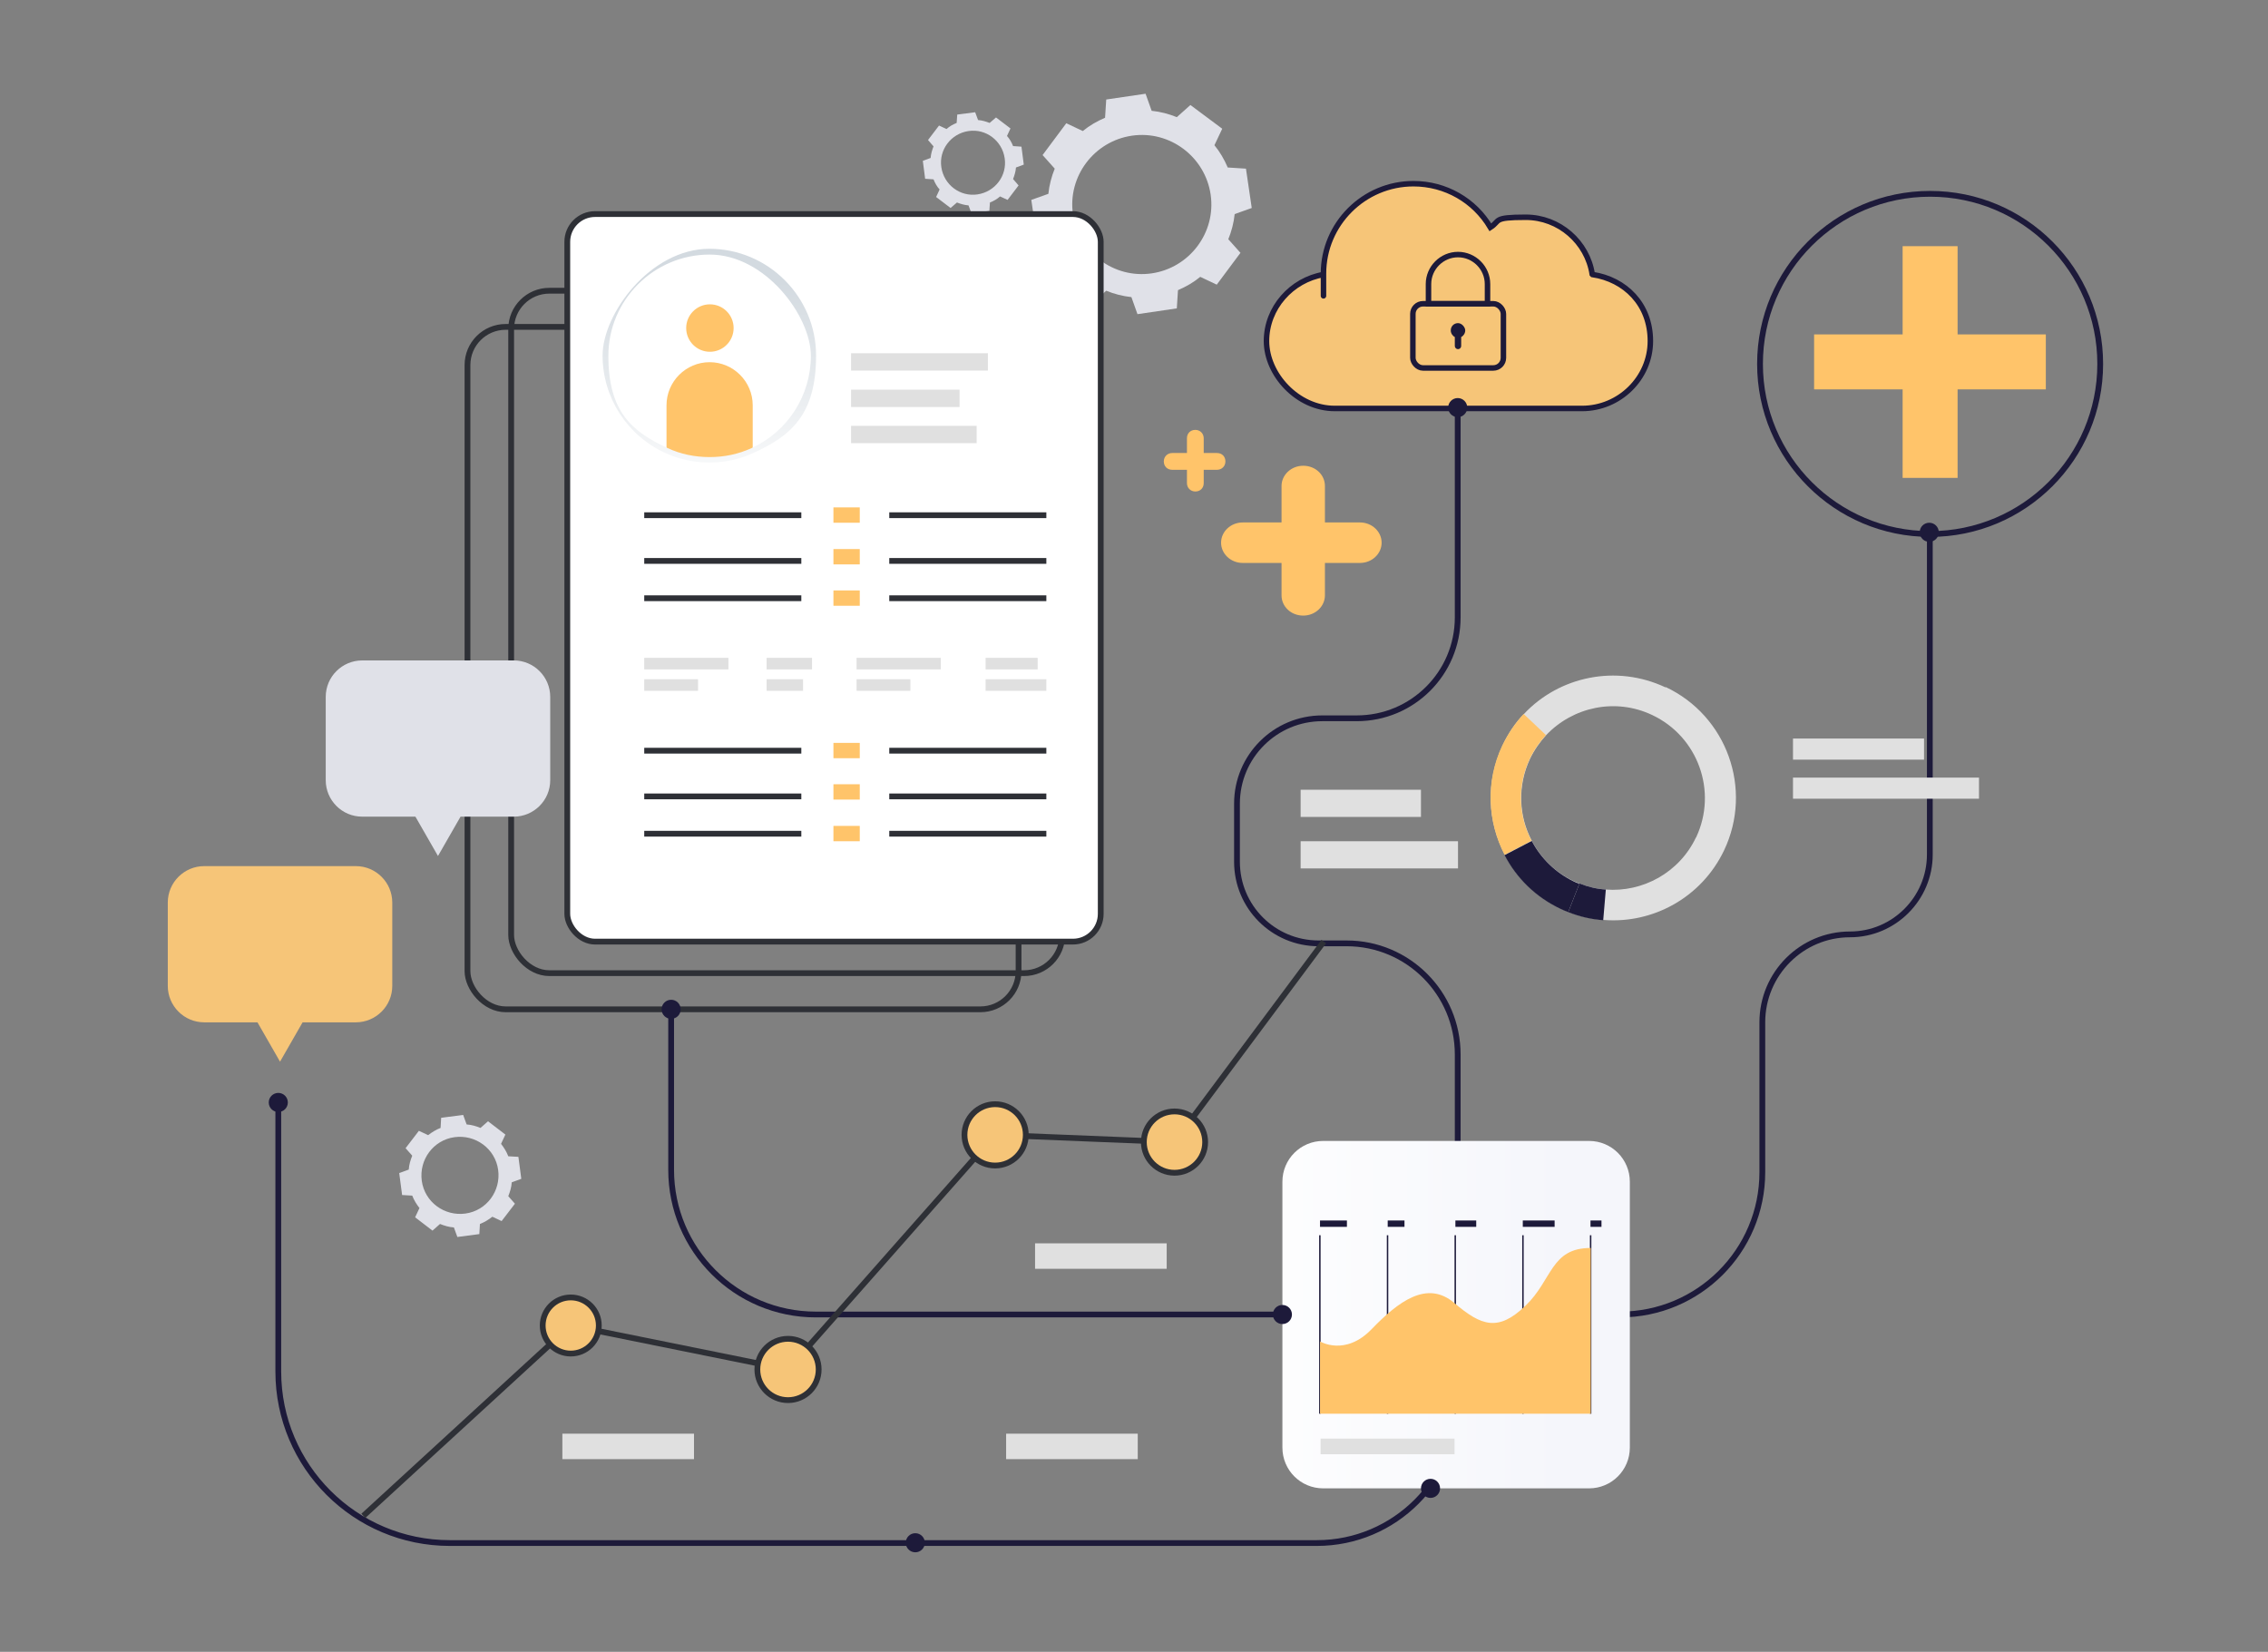 <?xml version="1.0" encoding="UTF-8"?>
<svg xmlns="http://www.w3.org/2000/svg" xmlns:xlink="http://www.w3.org/1999/xlink" id="Layer_1" version="1.1" viewBox="0 0 784 571">
  <rect x="0" y="0" width="784" height="571" fill="#808080" stroke="none"/>
  <!-- Generator: Adobe Illustrator 29.0.0, SVG Export Plug-In . SVG Version: 2.1.0 Build 186)  -->
  <defs>
    <style>
      .st0 {
        fill: #e0e0e0;
      }

      .st1, .st2 {
        stroke-width: 1.9px;
      }

      .st1, .st2, .st3 {
        stroke: #1d1a3a;
      }

      .st1, .st2, .st4, .st5, .st6 {
        stroke-miterlimit: 10;
      }

      .st1, .st3, .st6 {
        fill: none;
      }

      .st7 {
        fill: url(#linear-gradient1);
      }

      .st2, .st8, .st5 {
        fill: #f6c578;
      }

      .st9 {
        fill: #e0e1e8;
      }

      .st10 {
        fill: url(#linear-gradient);
      }

      .st3 {
        stroke-linecap: round;
        stroke-linejoin: round;
      }

      .st3, .st4, .st5, .st6 {
        stroke-width: 2px;
      }

      .st11 {
        fill-rule: evenodd;
      }

      .st11, .st12 {
        fill: #ffc46a;
      }

      .st4 {
        fill: #fff;
      }

      .st4, .st5, .st6 {
        stroke: #2e3036;
      }

      .st13 {
        fill: #1d1a3a;
      }
    </style>
    <linearGradient id="linear-gradient" x1="245.2" y1="474.5" x2="245.2" y2="397.6" gradientTransform="translate(0 572) scale(1 -1)" gradientUnits="userSpaceOnUse">
      <stop offset="0" stop-color="#d3dae0"></stop>
      <stop offset="1" stop-color="#fff"></stop>
    </linearGradient>
    <linearGradient id="linear-gradient1" x1="420.3" y1="117.6" x2="540.4" y2="117.6" gradientTransform="translate(0 572) scale(1 -1)" gradientUnits="userSpaceOnUse">
      <stop offset="0" stop-color="#fff"></stop>
      <stop offset="1" stop-color="#f5f6fb"></stop>
    </linearGradient>
  </defs>
  <path class="st2" d="M550.4,94.8c-1.7-11.1-11.4-19.7-23-19.7s-8.6,1.2-12.2,3.5c-5.5-9.3-15.5-15.1-26.6-15.1-17.1,0-31.1,13.9-31.1,31.1s0,.2,0,.3c-11,1.9-19.7,11.5-19.7,23s10.7,23.3,23.6,23.3h85.5c12.9,0,23.6-10.5,23.6-23.3s-8.8-21.3-20-23Z"></path>
  <path class="st11" d="M470.1,194.6c4.2,0,7.5-3.2,7.5-7s-3.3-7-7.5-7h-12.1v-12.6c0-3.9-3.3-7-7.5-7s-7.5,3.2-7.5,7v12.6h-13.4c-4.2,0-7.5,3.2-7.5,7s3.3,7,7.5,7h13.4v11.2c0,3.9,3.3,7,7.5,7s7.5-3.2,7.5-7v-11.2h12.1Z"></path>
  <path class="st11" d="M420.7,162.4c1.6,0,2.9-1.2,2.9-2.9s-1.2-2.9-2.9-2.9h-4.6v-5.1c0-1.6-1.2-2.9-2.9-2.9s-2.9,1.2-2.9,2.9v5.1h-5.1c-1.6,0-2.9,1.2-2.9,2.9s1.2,2.9,2.9,2.9h5.1v4.6c0,1.6,1.2,2.9,2.9,2.9s2.9-1.2,2.9-2.9v-4.6h4.6Z"></path>
  <path class="st3" d="M503.9,140.9v72.5c0,19.3-15.6,34.9-34.9,34.9h-11.9c-16.3,0-29.5,13.2-29.5,29.5v20.1c0,15.6,12.6,28.2,28.2,28.2h9.7c21.2,0,38.4,17.2,38.4,38.4v120.2c0,26.9-21.8,48.7-48.7,48.7H155.5c-32.7,0-59.3-26.5-59.3-59.3v-92.8"></path>
  <path class="st3" d="M232,348.9v55.5c0,27.6,22.4,50,50,50h278c27.2,0,49.2-22,49.2-49.2v-51.8c0-16.8,13.6-30.4,30.3-30.4h0c15.2,0,27.6-12.4,27.6-27.6v-110.9"></path>
  <circle class="st13" cx="316.4" cy="533.3" r="3.3"></circle>
  <circle class="st13" cx="503.9" cy="454.4" r="3.3"></circle>
  <circle class="st13" cx="503.9" cy="140.9" r="3.3"></circle>
  <circle class="st13" cx="96.2" cy="381.1" r="3.3"></circle>
  <circle class="st13" cx="666.9" cy="184" r="3.3"></circle>
  <path class="st8" d="M123.3,299.4h-52.7c-6.9,0-12.6,5.6-12.6,12.6v28.8c0,6.9,5.6,12.6,12.6,12.6h18.4l3.9,6.8,3.9,6.8,3.9-6.8,3.9-6.8h18.4c6.9,0,12.6-5.6,12.6-12.6v-28.8c0-6.9-5.6-12.6-12.6-12.6h.3Z"></path>
  <g>
    <path class="st9" d="M364.8,83.1c1.2,2.8,2.7,5.4,4.6,7.7l-2.7,5.7,5.5,4.1,5.5,4.1,4.7-4.2c2.7,1.1,5.7,1.9,8.7,2.2l2.1,5.9,6.8-1,6.8-1,.4-6.3c2.8-1.2,5.4-2.7,7.7-4.6l5.7,2.7,4.1-5.5,4.1-5.5-4.2-4.7c1.1-2.7,1.9-5.7,2.2-8.7l5.9-2.1-1-6.8-1-6.8-6.3-.4c-1.2-2.8-2.7-5.4-4.6-7.7l2.7-5.7-5.5-4.1-5.5-4.1-4.7,4.2c-2.7-1.1-5.7-1.9-8.7-2.2l-2.1-5.9-6.8,1-6.8,1-.4,6.3c-2.8,1.2-5.4,2.7-7.7,4.6l-5.7-2.7-4.1,5.5-4.1,5.5,4.2,4.7c-1.1,2.7-1.9,5.7-2.2,8.7l-5.9,2.1,1,6.8,1,6.8s6.3.4,6.3.4ZM391.3,46.9c13.1-1.9,25.3,7.3,27.2,20.4,1.9,13.1-7.3,25.3-20.4,27.2-13.1,1.9-25.3-7.3-27.2-20.4-1.9-13.1,7.3-25.3,20.4-27.2Z"></path>
    <path class="st9" d="M322.7,62c.5,1.3,1.2,2.5,2.1,3.5l-1.2,2.6,2.5,1.9,2.5,1.9,2.2-1.9c1.3.5,2.6.9,4,1l1,2.7,3.1-.4,3.1-.4.2-2.9c1.3-.5,2.5-1.2,3.5-2.1l2.6,1.2,1.9-2.5,1.9-2.5-1.9-2.2c.5-1.3.9-2.6,1-4l2.7-1-.4-3.1-.4-3.1-2.9-.2c-.5-1.3-1.2-2.5-2.1-3.5l1.2-2.6-2.5-1.9-2.5-1.9-2.2,1.9c-1.3-.5-2.6-.9-4-1l-1-2.7-3.1.4-3.1.4-.2,2.9c-1.3.5-2.5,1.2-3.5,2.1l-2.6-1.2-1.9,2.5-1.9,2.5,1.9,2.2c-.5,1.3-.9,2.6-1,4l-2.7,1,.4,3.1.4,3.1s2.9.2,2.9.2ZM334.8,45.3c6-.9,11.6,3.3,12.5,9.4.9,6-3.3,11.6-9.4,12.5-6,.9-11.6-3.3-12.5-9.4-.9-6,3.3-11.6,9.4-12.5Z"></path>
  </g>
  <path class="st9" d="M142.5,413.3c.6,1.6,1.5,3,2.5,4.3l-1.5,3.2,3,2.3,3,2.3,2.6-2.3c1.5.6,3.1,1.1,4.8,1.2l1.2,3.3,3.8-.5,3.8-.5.2-3.5c1.6-.6,3-1.5,4.3-2.5l3.2,1.5,2.3-3,2.3-3-2.3-2.6c.6-1.5,1.1-3.1,1.2-4.8l3.3-1.2-.5-3.8-.5-3.8-3.5-.2c-.6-1.6-1.5-3-2.5-4.3l1.5-3.2-3-2.3-3-2.3-2.6,2.3c-1.5-.6-3.1-1.1-4.8-1.2l-1.2-3.3-3.8.5-3.8.5-.2,3.5c-1.6.6-3,1.5-4.3,2.5l-3.2-1.5-2.3,3-2.3,3,2.3,2.6c-.6,1.5-1.1,3.1-1.2,4.8l-3.3,1.2.5,3.8.5,3.8,3.5.2ZM157.1,393.1c7.3-1,14.1,4,15.1,11.3s-4,14.1-11.3,15.1-14.1-4-15.1-11.3,4-14.1,11.3-15.1Z"></path>
  <g>
    <rect class="st0" x="619.8" y="255.3" width="45.3" height="7.3"></rect>
    <rect class="st0" x="619.8" y="268.8" width="64.3" height="7.3"></rect>
    <g>
      <path class="st0" d="M575.7,237.6c-17-8-36.7-3.8-48.9,9.2-3,3.1-5.5,6.8-7.4,10.9-5.9,12.5-5.2,26.4.8,37.8,4.1,7.9,10.7,14.5,19.4,18.6.9.4,1.7.8,2.6,1.1,4,1.6,8,2.5,12.1,2.8,17,1.4,33.9-7.7,41.7-24.1,10-21.1,1-46.4-20.2-56.4h0ZM586.3,289.4c-5.8,12.3-18.5,19.1-31.2,18.1-3-.2-6.1-.9-9.1-2.1-.7-.3-1.3-.5-2-.8-6.5-3.1-11.4-8.1-14.5-14-4.5-8.5-5-18.9-.6-28.3,1.5-3.1,3.4-5.8,5.6-8.2,9.2-9.7,23.9-13,36.7-6.9,15.8,7.5,22.6,26.4,15.1,42.3h0Z"></path>
      <path class="st12" d="M529.5,290.6l-9.4,4.9c-5.9-11.4-6.7-25.3-.8-37.8,2-4.1,4.5-7.8,7.4-10.9l7.7,7.3c-2.2,2.4-4.1,5.1-5.6,8.2-4.4,9.4-3.9,19.8.6,28.3h0Z"></path>
      <path class="st13" d="M546,305.4l-3.9,9.9c-.9-.3-1.7-.7-2.6-1.1-8.7-4.1-15.3-10.7-19.4-18.6l9.4-4.9c3.1,5.9,8.1,10.9,14.5,14,.6.3,1.3.6,2,.8h0Z"></path>
      <path class="st13" d="M554.2,318.1c-4.1-.3-8.1-1.2-12.1-2.8l3.9-9.9c3,1.2,6,1.9,9.1,2.1l-.9,10.6h0Z"></path>
    </g>
    <rect class="st0" x="449.6" y="273" width="41.6" height="9.4"></rect>
    <rect class="st0" x="449.6" y="290.8" width="54.4" height="9.4"></rect>
  </g>
  <rect class="st6" x="176.7" y="100.5" width="190.5" height="235.9" rx="13.2" ry="13.2"></rect>
  <rect class="st6" x="161.6" y="113" width="190.5" height="235.9" rx="13.2" ry="13.2"></rect>
  <rect class="st4" x="196.1" y="74" width="184.4" height="251.5" rx="9.6" ry="9.6"></rect>
  <rect class="st0" x="294.2" y="122.1" width="47.3" height="6"></rect>
  <rect class="st0" x="294.2" y="147.2" width="43.4" height="6"></rect>
  <rect class="st0" x="294.2" y="134.7" width="37.5" height="6"></rect>
  <g>
    <rect class="st12" x="288.1" y="175.4" width="9.1" height="5.3"></rect>
    <rect class="st12" x="288.1" y="189.8" width="9.1" height="5.3"></rect>
    <rect class="st12" x="288.1" y="204.1" width="9.1" height="5.3"></rect>
  </g>
  <g>
    <rect class="st12" x="288.1" y="256.8" width="9.1" height="5.3"></rect>
    <rect class="st12" x="288.1" y="271.1" width="9.1" height="5.3"></rect>
    <rect class="st12" x="288.1" y="285.5" width="9.1" height="5.3"></rect>
  </g>
  <rect class="st0" x="265" y="227.4" width="15.7" height="4"></rect>
  <rect class="st0" x="265" y="234.8" width="12.6" height="4"></rect>
  <rect class="st0" x="222.7" y="227.4" width="29.1" height="4"></rect>
  <rect class="st0" x="222.7" y="234.8" width="18.6" height="4"></rect>
  <rect class="st0" x="296.1" y="227.4" width="29.1" height="4"></rect>
  <rect class="st0" x="296.1" y="234.8" width="18.6" height="4"></rect>
  <rect class="st0" x="340.7" y="227.4" width="18" height="4"></rect>
  <rect class="st0" x="340.7" y="234.8" width="21" height="4"></rect>
  <g>
    <path class="st4" d="M222.7,178.1h54.3"></path>
    <path class="st4" d="M222.7,193.9h54.3"></path>
    <path class="st4" d="M222.7,206.8h54.3"></path>
    <path class="st4" d="M307.4,178.1h54.3"></path>
    <path class="st4" d="M307.4,193.9h54.3"></path>
    <path class="st4" d="M307.4,206.8h54.3"></path>
  </g>
  <g>
    <path class="st4" d="M222.7,259.5h54.3"></path>
    <path class="st4" d="M222.7,275.3h54.3"></path>
    <path class="st4" d="M222.7,288.2h54.3"></path>
    <path class="st4" d="M307.4,259.5h54.3"></path>
    <path class="st4" d="M307.4,275.3h54.3"></path>
    <path class="st4" d="M307.4,288.2h54.3"></path>
  </g>
  <g>
    <circle class="st12" cx="245.4" cy="113.4" r="8.2"></circle>
    <path class="st12" d="M260.2,140.1v15.6c-4.5,2.1-9.6,3.2-14.9,3.2s-10.3-1.1-14.9-3.2v-15.6c0-8.2,6.7-14.9,14.9-14.9s14.9,6.7,14.9,14.9Z"></path>
    <path class="st10" d="M245.3,159.9c-5.3,0-10.5-1.1-15.3-3.3-13.2-6-21.7-19.2-21.7-33.7s16.6-36.9,36.9-36.9,36.9,16.6,36.9,36.9-8.5,27.7-21.7,33.7c-4.8,2.2-9.9,3.3-15.3,3.3h.2ZM245.3,88c-19.3,0-35,15.7-35,35s8.1,26.2,20.5,31.9c4.5,2.1,9.4,3.1,14.5,3.1s9.9-1,14.5-3.1c12.5-5.7,20.5-18.2,20.5-31.9s-15.7-35-35-35h0Z"></path>
  </g>
  <polygon class="st12" points="707.2 115.6 676.7 115.6 676.7 85.1 657.7 85.1 657.7 115.6 627.1 115.6 627.1 134.6 657.7 134.6 657.7 165.2 676.7 165.2 676.7 134.6 707.2 134.6 707.2 115.6"></polygon>
  <rect class="st0" x="194.4" y="495.6" width="45.5" height="8.8"></rect>
  <rect class="st0" x="347.8" y="495.6" width="45.5" height="8.8"></rect>
  <rect class="st0" x="357.8" y="429.8" width="45.5" height="8.8"></rect>
  <g>
    <path class="st7" d="M457.4,394.4h91.9c7.8,0,14.1,6.3,14.1,14.1v91.9c0,7.8-6.3,14.1-14.1,14.1h-91.9c-7.8,0-14.1-6.3-14.1-14.1v-91.9c0-7.8,6.3-14.1,14.1-14.1Z"></path>
    <g>
      <rect class="st13" x="456" y="427" width=".5" height="61.7"></rect>
      <rect class="st13" x="479.4" y="427" width=".5" height="61.7"></rect>
      <rect class="st13" x="502.8" y="427" width=".5" height="61.7"></rect>
      <rect class="st13" x="526.2" y="427" width=".5" height="61.7"></rect>
      <rect class="st13" x="549.6" y="427" width=".5" height="61.7"></rect>
    </g>
    <path class="st12" d="M456.3,463.7s8.7,5.3,17.9-4.3c9.2-9.5,19.1-17,28.5-9s15.2,10,24.6,1,8.7-20,22.6-20v57.3h-93.6v-25h0Z"></path>
    <rect class="st13" x="456.3" y="421.9" width="9.3" height="2.2"></rect>
    <rect class="st13" x="479.7" y="421.9" width="5.8" height="2.2"></rect>
    <rect class="st13" x="503.1" y="421.9" width="7.2" height="2.2"></rect>
    <rect class="st13" x="526.4" y="421.9" width="11" height="2.2"></rect>
    <rect class="st13" x="549.8" y="421.9" width="3.8" height="2.2"></rect>
    <rect class="st0" x="456.5" y="497.3" width="46.3" height="5.4"></rect>
  </g>
  <polyline class="st6" points="125.6 524 197.3 458.2 272.4 473.4 344 392.3 406 394.8 457.6 325.5"></polyline>
  <circle class="st5" cx="197.3" cy="458.2" r="9.7"></circle>
  <circle class="st5" cx="272.4" cy="473.4" r="10.6"></circle>
  <circle class="st5" cx="344" cy="392.3" r="10.6"></circle>
  <circle class="st5" cx="406" cy="394.8" r="10.6"></circle>
  <path class="st9" d="M177.9,228.3h-52.7c-6.9,0-12.6,5.6-12.6,12.6v28.8c0,6.9,5.6,12.6,12.6,12.6h18.4l3.9,6.8,3.9,6.8,3.9-6.8,3.9-6.8h18.4c6.9,0,12.6-5.6,12.6-12.6v-28.8c0-6.9-5.6-12.6-12.6-12.6h.3Z"></path>
  <circle class="st13" cx="443.3" cy="454.4" r="3.3"></circle>
  <circle class="st13" cx="494.5" cy="514.5" r="3.3"></circle>
  <circle class="st3" cx="667.2" cy="125.8" r="58.8"></circle>
  <path class="st13" d="M504,111.7c-1.4,0-2.5,1.1-2.5,2.5,0,1,.6,1.9,1.4,2.3v3.1c0,.6.5,1.1,1.1,1.1s1.1-.5,1.1-1.1v-3.1c.8-.4,1.4-1.3,1.4-2.3s-1.1-2.5-2.5-2.5Z"></path>
  <rect class="st1" x="488.4" y="105" width="31.3" height="22.2" rx="3.5" ry="3.5"></rect>
  <path class="st1" d="M514.2,105v-6.8c0-5.6-4.6-10.2-10.2-10.2s-10.2,4.6-10.2,10.2v6.8h20.4Z"></path>
  <circle class="st13" cx="232" cy="348.9" r="3.3"></circle>
</svg>
